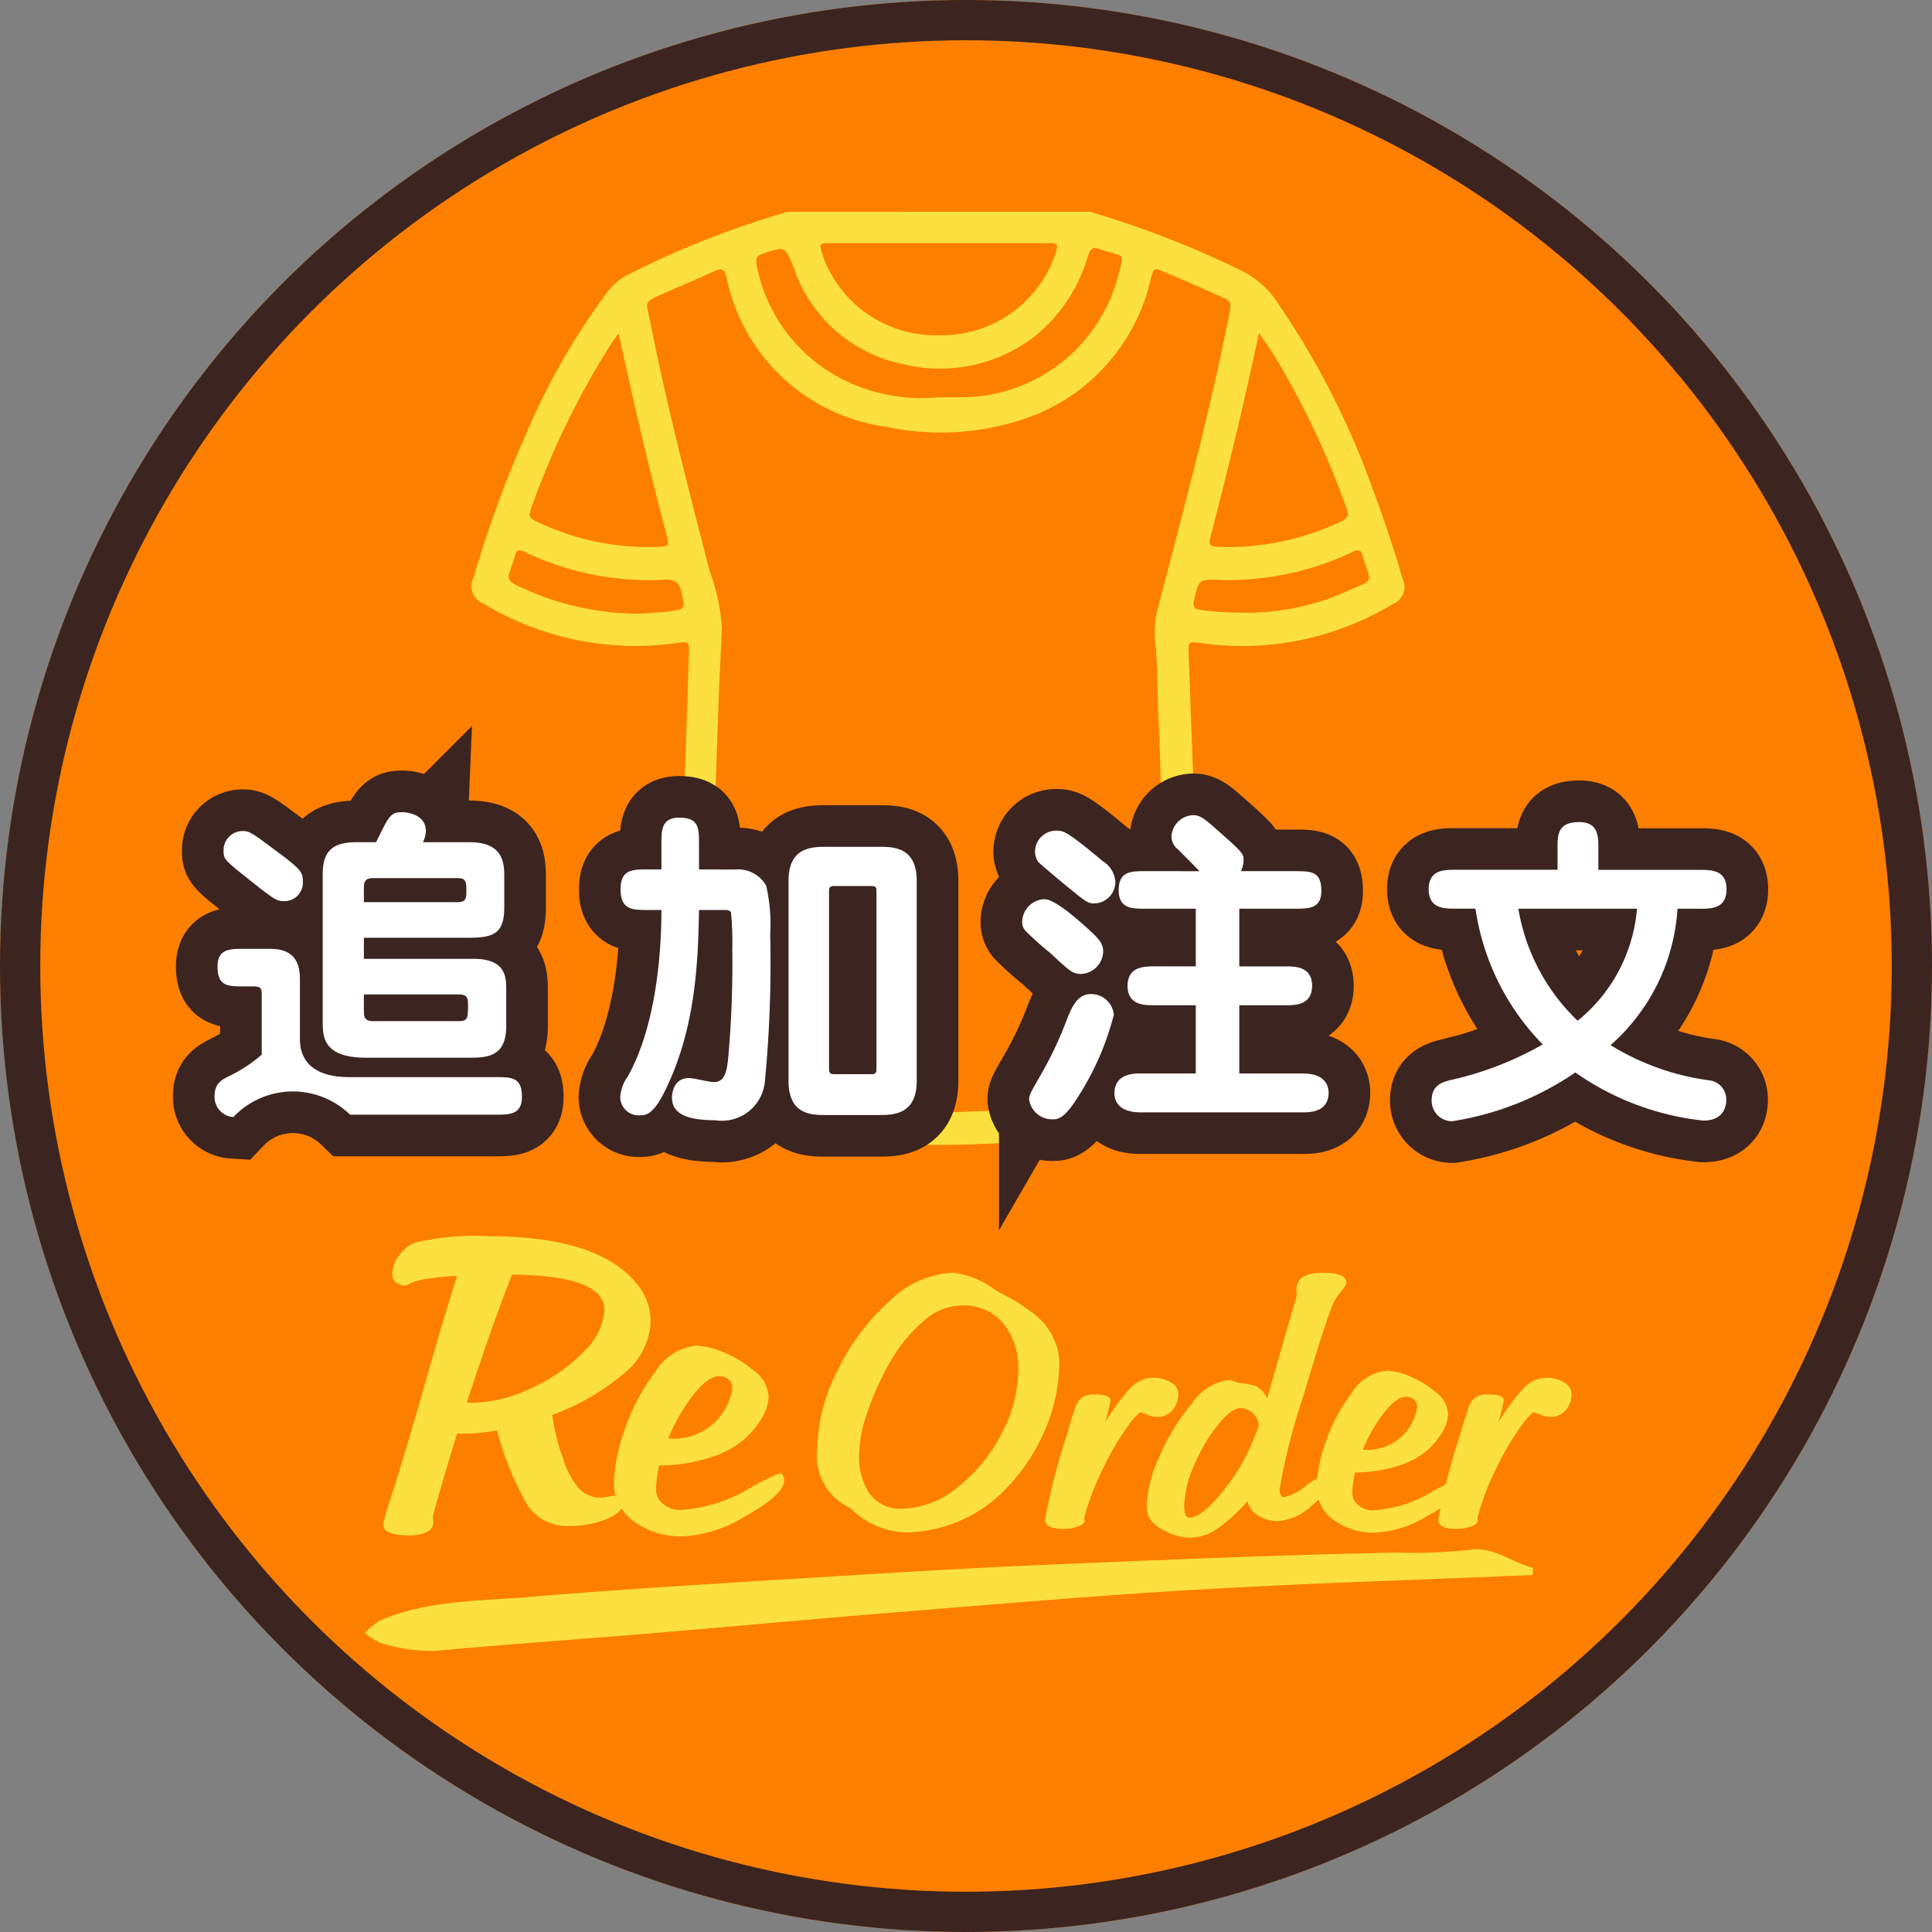 <svg xmlns="http://www.w3.org/2000/svg" width="96" height="96" viewBox="0 0 96 96">
  <rect x="0" y="0" width="96" height="96" fill="#808080" stroke="none"/>
  <g id="グループ_1333" data-name="グループ 1333" transform="translate(-3044.24 -534)">
    <g id="グループ_1321" data-name="グループ 1321" transform="translate(3044.24 534)">
      <g id="楕円形_8" data-name="楕円形 8" fill="#fd7f00" stroke="#3c2420" stroke-width="2">
        <circle cx="48" cy="48" r="48" stroke="none"/>
        <circle cx="48" cy="48" r="47" fill="none"/>
      </g>
    </g>
    <g id="グループ_1329" data-name="グループ 1329" transform="translate(3062.373 544.521)">
      <g id="グループ_1328" data-name="グループ 1328" transform="translate(0)">
        <g id="グループ_1326" data-name="グループ 1326" transform="translate(0 50.901)">
          <g id="グループ_1322" data-name="グループ 1322" transform="translate(0.905)">
            <path id="パス_4210" data-name="パス 4210" d="M3076.288,598.465a11.446,11.446,0,0,1-3.49,2,10.03,10.03,0,0,0,.534,2.156,4.109,4.109,0,0,0,.791,1.5,1.464,1.464,0,0,0,1.107.455,2.014,2.014,0,0,0,.337-.049,1.93,1.93,0,0,1,.336-.05q.435,0,.435.317,0,.494-.821.841a4.667,4.667,0,0,1-1.829.347,2.374,2.374,0,0,1-2.106-1,15.491,15.491,0,0,1-1.533-3.747,8.244,8.244,0,0,1-1.621.159h-.356q-.712,2.293-1.207,4.093a2.273,2.273,0,0,1,.02.336.509.509,0,0,1-.356.475,1.973,1.973,0,0,1-.811.159q-1.325,0-1.325-.555a10.249,10.249,0,0,1,.355-1.226q.733-2.275,1.75-5.844t1.573-5.269a12.625,12.625,0,0,0-1.4.128,4.421,4.421,0,0,0-.732.159,2.343,2.343,0,0,0-.287.128.409.409,0,0,1-.188.059.673.673,0,0,1-.426-.147.491.491,0,0,1-.188-.405,1.592,1.592,0,0,1,.336-.94,1.773,1.773,0,0,1,.811-.643,12.734,12.734,0,0,1,3.6-.316q5.438,0,7.356,2.313a2.89,2.89,0,0,1,.732,1.939A3.471,3.471,0,0,1,3076.288,598.465Zm-7.742,1.4h.237a7.067,7.067,0,0,0,2.966-.722,8.407,8.407,0,0,0,2.6-1.809,3.12,3.12,0,0,0,1.039-2.077q0-1.72-4.589-1.76Q3069.792,596.051,3068.547,599.869Z" transform="translate(-3064.394 -591.583)" fill="#fbe03e"/>
            <path id="パス_4211" data-name="パス 4211" d="M3082.538,600.212a4.432,4.432,0,0,1-.89,1.1,4.652,4.652,0,0,1-1.711.93,8.3,8.3,0,0,1-2.541.395,5.505,5.505,0,0,0-.158,1.206.872.872,0,0,0,.376.722,1.283,1.283,0,0,0,.79.286,7.517,7.517,0,0,0,3.462-1.068,12.772,12.772,0,0,1,1.5-.751c.158,0,.237.119.237.356q0,.712-1.978,1.8a6.488,6.488,0,0,1-2.967.969,3.922,3.922,0,0,1-2.333-.612,2.425,2.425,0,0,1-1.187-1.978,8.719,8.719,0,0,1,.525-2.65,10.03,10.03,0,0,1,1.522-2.908,2.725,2.725,0,0,1,2.086-1.325,3.789,3.789,0,0,1,1.285.317,5.5,5.5,0,0,1,1.543.929,1.694,1.694,0,0,1,.731,1.266A2.145,2.145,0,0,1,3082.538,600.212Zm-3.43-1.1a9.272,9.272,0,0,0-1.257,2.176,2.432,2.432,0,0,0,.357.019,2.936,2.936,0,0,0,2.827-2.531.518.518,0,0,0-.188-.415.7.7,0,0,0-.465-.158Q3079.829,598.2,3079.108,599.113Z" transform="translate(-3063.678 -591.243)" fill="#fbe03e"/>
          </g>
          <g id="グループ_1323" data-name="グループ 1323" transform="translate(22.472 1.82)">
            <path id="パス_4212" data-name="パス 4212" d="M3085.6,598.2a11.035,11.035,0,0,1,2.587-3.477,4.826,4.826,0,0,1,3.183-1.436,4.33,4.33,0,0,1,2.133.89c.369.191.644.336.823.437s.441.274.789.521a4.332,4.332,0,0,1,.8.7,3.49,3.49,0,0,1,.5.839,2.652,2.652,0,0,1,.227,1.084,8.321,8.321,0,0,1-.344,2.328,9.253,9.253,0,0,1-1.016,2.275,9.589,9.589,0,0,1-1.579,1.949,6.956,6.956,0,0,1-2.15,1.368,6.805,6.805,0,0,1-2.62.512,4.033,4.033,0,0,1-2.671-1.21,2.839,2.839,0,0,1-1.646-2.939A8.881,8.881,0,0,1,3085.6,598.2Zm1.637,6.089a1.882,1.882,0,0,0,1.613.722,4.434,4.434,0,0,0,2.713-1.041,7.967,7.967,0,0,0,2.2-2.662,6.892,6.892,0,0,0,.848-3.217,3.58,3.58,0,0,0-.714-2.242,2.55,2.55,0,0,0-2.159-.932,2.908,2.908,0,0,0-1.889.822,7.655,7.655,0,0,0-1.622,2,14.246,14.246,0,0,0-1.1,2.428,6.766,6.766,0,0,0-.429,2.125A3.283,3.283,0,0,0,3087.233,604.291Z" transform="translate(-3084.613 -593.289)" fill="#fbe03e"/>
            <path id="パス_4213" data-name="パス 4213" d="M3100.31,600.018a1.988,1.988,0,0,0-.362-.118,3.7,3.7,0,0,0-.655.756,13.969,13.969,0,0,0-1.134,1.932,12.944,12.944,0,0,0-.982,2.554.771.771,0,0,1,.017.134c0,.123-.115.223-.344.3a2.262,2.262,0,0,1-.731.117q-.891,0-.891-.47a31.721,31.721,0,0,1,1.058-4.115q.336-1.159.446-1.444a1.2,1.2,0,0,1,.243-.42.933.933,0,0,1,.689-.235q.823,0,.823.3a10.924,10.924,0,0,1-.269,1.092,9.632,9.632,0,0,1,1.277-1.73,1.512,1.512,0,0,1,1.058-.488,1.666,1.666,0,0,1,.941.236.64.64,0,0,1,.353.5,1.214,1.214,0,0,1-.312.908.993.993,0,0,1-.714.3A1.529,1.529,0,0,1,3100.31,600.018Z" transform="translate(-3083.906 -592.963)" fill="#fbe03e"/>
            <path id="パス_4214" data-name="パス 4214" d="M3104.362,598.7a2.382,2.382,0,0,0,.31.084,3.448,3.448,0,0,1,.546.084,1.091,1.091,0,0,1,.395.209,1.2,1.2,0,0,1,.336.463q1.125-3.949,1.478-5.124a.918.918,0,0,1-.016-.2.767.767,0,0,1,.336-.739,2.148,2.148,0,0,1,1.008-.185q1.125,0,1.125.47a.408.408,0,0,1-.084.235c-.057.079-.14.185-.251.319a2.091,2.091,0,0,0-.286.453q-.353.739-1.52,4.678a30.2,30.2,0,0,0-1.168,4.594c0,.269.074.4.219.4a2.666,2.666,0,0,0,1.092-.572,3.7,3.7,0,0,1,.991-.571c.19,0,.285.1.285.3a.8.8,0,0,1-.176.461,5.38,5.38,0,0,1-.764.748,2.748,2.748,0,0,1-1.73.823,1.751,1.751,0,0,1-1-.286,1.109,1.109,0,0,1-.513-.705,8.684,8.684,0,0,1-1.511,1.377,2.423,2.423,0,0,1-1.36.436,2.578,2.578,0,0,1-1.125-.285,2.394,2.394,0,0,1-.782-.538,1.23,1.23,0,0,1-.226-.806,6.413,6.413,0,0,1,.638-2.427,10.509,10.509,0,0,1,1.613-2.622,2.6,2.6,0,0,1,1.78-1.15A1.22,1.22,0,0,1,3104.362,598.7Zm-.488,5.292a9.872,9.872,0,0,0,1.655-3.125.836.836,0,0,0-.3-.6.9.9,0,0,0-.6-.253q-.454,0-1.125.832a8.547,8.547,0,0,0-1.177,2,5.25,5.25,0,0,0-.5,2.023c0,.391.085.589.252.589Q3102.74,605.45,3103.874,603.989Z" transform="translate(-3083.59 -593.289)" fill="#fbe03e"/>
            <path id="パス_4215" data-name="パス 4215" d="M3114.158,600.853a3.777,3.777,0,0,1-.756.932,3.973,3.973,0,0,1-1.453.79,7.1,7.1,0,0,1-2.159.335,4.67,4.67,0,0,0-.135,1.025.741.741,0,0,0,.319.612,1.09,1.09,0,0,0,.672.244,6.378,6.378,0,0,0,2.94-.908,11.016,11.016,0,0,1,1.277-.638c.134,0,.2.1.2.3q0,.6-1.68,1.527a5.5,5.5,0,0,1-2.52.823,3.327,3.327,0,0,1-1.982-.521,2.059,2.059,0,0,1-1.008-1.68,7.431,7.431,0,0,1,.445-2.251,8.526,8.526,0,0,1,1.294-2.468,2.315,2.315,0,0,1,1.772-1.126,3.233,3.233,0,0,1,1.092.269,4.706,4.706,0,0,1,1.31.789,1.447,1.447,0,0,1,.622,1.075A1.823,1.823,0,0,1,3114.158,600.853Zm-2.915-.932a7.909,7.909,0,0,0-1.067,1.849,2.105,2.105,0,0,0,.3.016,2.492,2.492,0,0,0,2.4-2.149.438.438,0,0,0-.16-.353.592.592,0,0,0-.395-.134Q3111.855,599.149,3111.243,599.921Z" transform="translate(-3083.062 -592.985)" fill="#fbe03e"/>
            <path id="パス_4216" data-name="パス 4216" d="M3118.627,600.018a2.02,2.02,0,0,0-.362-.118,3.706,3.706,0,0,0-.655.756,13.9,13.9,0,0,0-1.134,1.932,12.929,12.929,0,0,0-.982,2.554.744.744,0,0,1,.017.134c0,.123-.115.223-.344.3a2.259,2.259,0,0,1-.73.117q-.891,0-.891-.47a31.721,31.721,0,0,1,1.058-4.115q.336-1.159.446-1.444a1.193,1.193,0,0,1,.243-.42.932.932,0,0,1,.689-.235q.823,0,.823.3a10.889,10.889,0,0,1-.269,1.092,9.632,9.632,0,0,1,1.277-1.73,1.512,1.512,0,0,1,1.058-.488,1.665,1.665,0,0,1,.941.236.638.638,0,0,1,.352.5,1.213,1.213,0,0,1-.31.908.994.994,0,0,1-.714.3A1.527,1.527,0,0,1,3118.627,600.018Z" transform="translate(-3082.685 -592.963)" fill="#fbe03e"/>
          </g>
          <g id="グループ_1325" data-name="グループ 1325" transform="translate(0 15.564)">
            <g id="グループ_1324" data-name="グループ 1324">
              <path id="パス_4217" data-name="パス 4217" d="M3121.571,607.452c-5.52.233-11.042.4-16.559.719-5,.288-10,.725-14.993,1.126-4.12.332-8.24.716-12.36,1.059-3.533.294-7.068.541-10.6.862a8.5,8.5,0,0,1-2.726-.389,2.821,2.821,0,0,1-.787-.509,3.517,3.517,0,0,1,.735-.6c2.388-1.03,4.912-.97,7.387-1.178,4.914-.413,9.836-.693,14.756-1,3.724-.231,7.448-.453,11.173-.61,5.735-.243,11.469-.478,17.2-.6a25.949,25.949,0,0,0,3.631-.133c1.191-.193,2.1.636,3.166.892Z" transform="translate(-3063.546 -606.174)" fill="#fbe03e"/>
            </g>
          </g>
        </g>
        <g id="グループ_1327" data-name="グループ 1327" transform="translate(5.315)">
          <path id="パス_4218" data-name="パス 4218" d="M3099.239,543.863a47.95,47.95,0,0,1,7.652,2.989,4.575,4.575,0,0,1,1.75,1.651,40.005,40.005,0,0,1,4.643,9.122c.557,1.466,1.045,2.956,1.486,4.461a.913.913,0,0,1-.5,1.28,14.484,14.484,0,0,1-9.56,1.926c-.557-.073-.588-.068-.568.474q.161,4.47.337,8.941c.035.9.045,1.807.085,2.71.1,2.272.13,4.548.224,6.821q.053,1.286.084,2.574a.969.969,0,0,1-.59.969,21.111,21.111,0,0,1-8,2.252,52.3,52.3,0,0,1-6.73.153,23.059,23.059,0,0,1-10.267-2.34,1.136,1.136,0,0,1-.707-1.173c.133-3.311.244-6.623.363-9.935q.093-2.643.186-5.284c.064-1.883.129-3.764.184-5.646.018-.589,0-.588-.573-.516a14.647,14.647,0,0,1-9.606-1.939.942.942,0,0,1-.518-1.318,57.7,57.7,0,0,1,2.625-7.17,33.756,33.756,0,0,1,4.044-7.041,2.906,2.906,0,0,1,1.036-.848,45,45,0,0,1,7.9-3.11Zm-7.386,44.773c1.547-.089,3.22-.078,4.885-.272a19.209,19.209,0,0,0,6.121-1.675.535.535,0,0,0,.356-.558q-.032-1.016-.075-2.032c-.113-2.694-.2-5.391-.282-8.086-.075-2.365-.1-4.732-.22-7.094-.056-1.129-.026-2.259-.125-3.388a5.134,5.134,0,0,1,.047-1.755c.6-2.29,1.2-4.579,1.782-6.873.666-2.614,1.283-5.242,1.808-7.889.135-.684.136-.692-.5-.975q-1.342-.6-2.694-1.177c-.551-.235-.544-.222-.7.372a9.568,9.568,0,0,1-5.779,6.742,13,13,0,0,1-7.349.575,9.391,9.391,0,0,1-7.947-7.438c-.1-.379-.223-.468-.577-.307-.8.363-1.6.7-2.4,1.054-1.2.53-1.031.375-.795,1.561.819,4.126,1.878,8.2,2.927,12.27a10.046,10.046,0,0,1,.614,2.86c-.038,1.1-.109,2.2-.149,3.3q-.146,4.043-.276,8.086c-.075,2.35-.1,4.7-.219,7.05-.052,1.053.008,2.111-.13,3.159-.037.281.112.407.336.514a17.96,17.96,0,0,0,3.183,1.158A36.327,36.327,0,0,0,3091.853,588.636ZM3091.71,550a5.959,5.959,0,0,0,5.786-3.968c.2-.589.187-.61-.417-.61h-10.71c-.592,0-.6.019-.419.577A5.948,5.948,0,0,0,3091.71,550Zm.006,3.082h1.041a8.062,8.062,0,0,0,7.866-5.966c.356-1.3.3-.986-.731-1.341a1.116,1.116,0,0,1-.131-.036c-.331-.154-.49-.068-.609.3a8,8,0,0,1-2.688,4.043,7.72,7.72,0,0,1-6.645,1.322,7.24,7.24,0,0,1-5.306-4.784c-.422-1.047-.414-1.037-1.5-.685-.333.109-.4.256-.332.591a8.06,8.06,0,0,0,4.092,5.573A8.74,8.74,0,0,0,3091.716,553.083Zm15.922-3.195c-.119.555-.209.979-.3,1.4q-.966,4.371-2.1,8.7c-.079.3-.124.51.319.525a13.065,13.065,0,0,0,6.181-1.268c.308-.148.375-.288.257-.62a40.43,40.43,0,0,0-2.949-6.5A20.7,20.7,0,0,0,3107.637,549.889Zm-31.818.027c-.146.193-.224.283-.288.382a40.445,40.445,0,0,0-4.086,8.388c-.111.314,0,.423.25.546a12.653,12.653,0,0,0,6.081,1.281c.553-.019.57-.034.427-.575-.725-2.736-1.379-5.49-1.993-8.254C3076.089,551.131,3075.967,550.578,3075.82,549.915Zm1.046,13.924,1.218-.089c.076-.005.15-.014.225-.024.848-.125.821-.12.635-.963-.11-.5-.344-.644-.842-.615a14.249,14.249,0,0,1-6.969-1.392c-.249-.117-.386-.1-.463.182a7.767,7.767,0,0,1-.264.817c-.124.315-.029.482.274.635A14.015,14.015,0,0,0,3076.866,563.84Zm29.892-.054a12.109,12.109,0,0,0,5.272-1.073c1.4-.622,1.18-.314.767-1.738-.083-.287-.2-.349-.484-.216a14.367,14.367,0,0,1-6.655,1.4c-1.017-.031-1.008-.011-1.245,1.006-.073.313.007.44.32.487A15.871,15.871,0,0,0,3106.758,563.785Z" transform="translate(-3068.529 -543.863)" fill="#fbe03e"/>
        </g>
      </g>
    </g>
    <g id="グループ_1332" data-name="グループ 1332" transform="translate(3054.906 574.357)">
      <g id="グループ_1330" data-name="グループ 1330">
        <path id="パス_4219" data-name="パス 4219" d="M3061.747,586.867a4.076,4.076,0,0,0-5.8.115.994.994,0,0,1-.934-1.048c0-.622.344-.8.754-1a7.439,7.439,0,0,0,1.588-1.049v-3c0-.3-.05-.394-.427-.394h-.458c-.8,0-1.31,0-1.31-.982,0-.884.605-.884,1.31-.884h1.31c1.473,0,1.473,1.081,1.473,1.6V583.1c0,1.9,1.982,1.9,2.522,1.9h7.2c.8,0,1.31,0,1.31.982,0,.884-.622.884-1.31.884Zm-3.259-10.61c-.376,0-.492-.066-1.605-.949-1.408-1.114-1.424-1.13-1.424-1.571a.953.953,0,0,1,.949-.967c.344,0,.492.115,1.7,1.016,1.293.948,1.293,1.079,1.293,1.555A.918.918,0,0,1,3058.488,576.256Zm9.2-2.93c1.7,0,1.719,1.081,1.719,1.718v1.506c0,1.245-.458,1.523-1.719,1.523h-5.257v1.047h5.453c1.621,0,1.621.933,1.621,1.555v1.786c0,1.49-.9,1.572-1.785,1.572h-5.19c-2.145,0-2.145-1.064-2.145-1.835v-7.253c0-1.13.427-1.62,1.687-1.62h.967c.655-1.343.721-1.491,1.31-1.491.229,0,1.163.115,1.163.933a1.35,1.35,0,0,1-.147.558Zm-5.257,2.979h4.651c.426,0,.441-.212.441-.524,0-.475,0-.671-.441-.671h-4.192c-.426,0-.459.212-.459.524Zm0,4.586v.768c0,.346.017.558.475.558h4.225c.475,0,.475-.148.475-.852,0-.376-.114-.474-.475-.474Z" transform="translate(-3055.016 -571.835)" fill="none" stroke="#3c2420" stroke-width="4.136"/>
        <path id="パス_4220" data-name="パス 4220" d="M3079.607,574.667a1.61,1.61,0,0,1,1.555.8,8.67,8.67,0,0,1,.2,2.456,61.591,61.591,0,0,1-.263,7.269,2.148,2.148,0,0,1-2.472,1.933c-1.473,0-2.145-.361-2.145-1.114,0-.081,0-.982.852-.982.2,0,1.031.2,1.211.2.508,0,.639-.393.721-1.1a52.564,52.564,0,0,0,.212-5.5,16.05,16.05,0,0,0-.065-1.85.318.318,0,0,0-.245-.1h-1.343c-.049,2.471-.131,5.975-1.8,9.2-.525,1-.9,1-1.114,1a.913.913,0,0,1-1-.884,1.927,1.927,0,0,1,.376-1.048c1.556-2.784,1.67-6.862,1.67-8.269h-.72c-.688,0-1.31,0-1.31-1.016,0-.982.556-1,1.31-1h.72v-1.26c0-.688,0-1.311.885-1.311.982,0,.982.524.982,1.311v1.26Zm7.2-1.128c.672,0,1.835.015,1.835,1.686v9.955c0,1.637-1.131,1.686-1.835,1.686h-2.7c-.688,0-1.834-.017-1.834-1.686v-9.955c0-1.637,1.114-1.686,1.834-1.686Zm-2.243,1.948c-.114,0-.278,0-.278.213v8.907c0,.23.147.23.278.23h1.8c.131,0,.278,0,.278-.23V575.7c0-.213-.147-.213-.278-.213Z" transform="translate(-3053.757 -571.818)" fill="none" stroke="#3c2420" stroke-width="4.136"/>
        <path id="パス_4221" data-name="パス 4221" d="M3094.025,578.818a15.022,15.022,0,0,1-1.245-1.114.657.657,0,0,1-.147-.442,1.156,1.156,0,0,1,1.1-1.114c.508,0,1.556.916,2.227,1.523.458.425.7.671.7,1.081a1.152,1.152,0,0,1-1.065,1.112C3095.155,579.865,3095.04,579.768,3094.025,578.818Zm-.475,6.075a18.348,18.348,0,0,0,1.293-2.734c.262-.672.541-1.294,1.2-1.294a1.121,1.121,0,0,1,1.145,1.031,13.853,13.853,0,0,1-1.718,3.979c-.737,1.212-1.082,1.212-1.31,1.212a1.151,1.151,0,0,1-1.18-.982C3092.977,585.875,3093.043,585.778,3093.55,584.892Zm1.228-9.447c-.295-.246-1.277-1.065-1.343-1.146a.951.951,0,0,1-.163-.524,1.052,1.052,0,0,1,1.047-1.033c.361,0,.508,0,2.309,1.507a1.328,1.328,0,0,1,.638,1.031,1.075,1.075,0,0,1-1.064,1.079C3095.907,576.361,3095.794,576.28,3094.778,575.445Zm6.664-.688c-.147-.163-.9-.916-1.064-1.081a.845.845,0,0,1-.328-.622,1.124,1.124,0,0,1,1.081-1.081c.344,0,.573.2.917.491,1.506,1.326,1.588,1.408,1.588,1.719a1.33,1.33,0,0,1-.131.573h2.669c.818,0,1.326,0,1.326.982,0,.884-.622.884-1.326.884h-2.751v2.866h2.309c.458,0,1.309,0,1.309.965s-.852.966-1.309.966h-2.309v3.389h3.16c1.081,0,1.277.59,1.277.95,0,.982-.949.982-1.277.982h-8.072c-1.212,0-1.294-.721-1.294-.933,0-1,.983-1,1.294-1h2.75v-3.389h-2.08c-.475,0-1.31,0-1.31-.966s.851-.965,1.31-.965h2.08v-2.866h-2.521c-.655,0-1.31,0-1.31-.933s.638-.933,1.31-.933Z" transform="translate(-3052.509 -571.826)" fill="none" stroke="#3c2420" stroke-width="4.136"/>
        <path id="パス_4222" data-name="パス 4222" d="M3123.934,576.6a9.839,9.839,0,0,1-3.324,6.779,12.448,12.448,0,0,0,4.928,1.753.952.952,0,0,1,.819.966c0,.13,0,1.031-1.146,1.031a13.6,13.6,0,0,1-6.354-2.391,14.882,14.882,0,0,1-6.124,2.423,1.016,1.016,0,0,1-1.015-1.049c0-.753.557-.9.95-1a16.376,16.376,0,0,0,4.568-1.768,12.161,12.161,0,0,1-3.341-6.747h-1.014c-.541,0-1.31,0-1.31-.966s.769-.965,1.31-.965h5.092V573.59c0-.655,0-1.294,1.08-1.294.949,0,.949.72.949,1.294v1.081h5.059c.541,0,1.31,0,1.31.965s-.769.966-1.31.966Zm-7.908,0a9.962,9.962,0,0,0,2.947,5.567,8,8,0,0,0,2.947-5.567Z" transform="translate(-3051.246 -571.804)" fill="none" stroke="#3c2420" stroke-width="4.136"/>
      </g>
      <g id="グループ_1331" data-name="グループ 1331">
        <path id="パス_4223" data-name="パス 4223" d="M3061.747,586.867a4.076,4.076,0,0,0-5.8.115.994.994,0,0,1-.934-1.048c0-.622.344-.8.754-1a7.439,7.439,0,0,0,1.588-1.049v-3c0-.3-.05-.394-.427-.394h-.458c-.8,0-1.31,0-1.31-.982,0-.884.605-.884,1.31-.884h1.31c1.473,0,1.473,1.081,1.473,1.6V583.1c0,1.9,1.982,1.9,2.522,1.9h7.2c.8,0,1.31,0,1.31.982,0,.884-.622.884-1.31.884Zm-3.259-10.61c-.376,0-.492-.066-1.605-.949-1.408-1.114-1.424-1.13-1.424-1.571a.953.953,0,0,1,.949-.967c.344,0,.492.115,1.7,1.016,1.293.948,1.293,1.079,1.293,1.555A.918.918,0,0,1,3058.488,576.256Zm9.2-2.93c1.7,0,1.719,1.081,1.719,1.718v1.506c0,1.245-.458,1.523-1.719,1.523h-5.257v1.047h5.453c1.621,0,1.621.933,1.621,1.555v1.786c0,1.49-.9,1.572-1.785,1.572h-5.19c-2.145,0-2.145-1.064-2.145-1.835v-7.253c0-1.13.427-1.62,1.687-1.62h.967c.655-1.343.721-1.491,1.31-1.491.229,0,1.163.115,1.163.933a1.35,1.35,0,0,1-.147.558Zm-5.257,2.979h4.651c.426,0,.441-.212.441-.524,0-.475,0-.671-.441-.671h-4.192c-.426,0-.459.212-.459.524Zm0,4.586v.768c0,.346.017.558.475.558h4.225c.475,0,.475-.148.475-.852,0-.376-.114-.474-.475-.474Z" transform="translate(-3055.016 -571.835)" fill="#fff"/>
        <path id="パス_4224" data-name="パス 4224" d="M3079.607,574.667a1.61,1.61,0,0,1,1.555.8,8.67,8.67,0,0,1,.2,2.456,61.591,61.591,0,0,1-.263,7.269,2.148,2.148,0,0,1-2.472,1.933c-1.473,0-2.145-.361-2.145-1.114,0-.081,0-.982.852-.982.2,0,1.031.2,1.211.2.508,0,.639-.393.721-1.1a52.564,52.564,0,0,0,.212-5.5,16.05,16.05,0,0,0-.065-1.85.318.318,0,0,0-.245-.1h-1.343c-.049,2.471-.131,5.975-1.8,9.2-.525,1-.9,1-1.114,1a.913.913,0,0,1-1-.884,1.927,1.927,0,0,1,.376-1.048c1.556-2.784,1.67-6.862,1.67-8.269h-.72c-.688,0-1.31,0-1.31-1.016,0-.982.556-1,1.31-1h.72v-1.26c0-.688,0-1.311.885-1.311.982,0,.982.524.982,1.311v1.26Zm7.2-1.128c.672,0,1.835.015,1.835,1.686v9.955c0,1.637-1.131,1.686-1.835,1.686h-2.7c-.688,0-1.834-.017-1.834-1.686v-9.955c0-1.637,1.114-1.686,1.834-1.686Zm-2.243,1.948c-.114,0-.278,0-.278.213v8.907c0,.23.147.23.278.23h1.8c.131,0,.278,0,.278-.23V575.7c0-.213-.147-.213-.278-.213Z" transform="translate(-3053.757 -571.818)" fill="#fff"/>
        <path id="パス_4225" data-name="パス 4225" d="M3094.025,578.818a15.022,15.022,0,0,1-1.245-1.114.657.657,0,0,1-.147-.442,1.156,1.156,0,0,1,1.1-1.114c.508,0,1.556.916,2.227,1.523.458.425.7.671.7,1.081a1.152,1.152,0,0,1-1.065,1.112C3095.155,579.865,3095.04,579.768,3094.025,578.818Zm-.475,6.075a18.348,18.348,0,0,0,1.293-2.734c.262-.672.541-1.294,1.2-1.294a1.121,1.121,0,0,1,1.145,1.031,13.853,13.853,0,0,1-1.718,3.979c-.737,1.212-1.082,1.212-1.31,1.212a1.151,1.151,0,0,1-1.18-.982C3092.977,585.875,3093.043,585.778,3093.55,584.892Zm1.228-9.447c-.295-.246-1.277-1.065-1.343-1.146a.951.951,0,0,1-.163-.524,1.052,1.052,0,0,1,1.047-1.033c.361,0,.508,0,2.309,1.507a1.328,1.328,0,0,1,.638,1.031,1.075,1.075,0,0,1-1.064,1.079C3095.907,576.361,3095.794,576.28,3094.778,575.445Zm6.664-.688c-.147-.163-.9-.916-1.064-1.081a.845.845,0,0,1-.328-.622,1.124,1.124,0,0,1,1.081-1.081c.344,0,.573.2.917.491,1.506,1.326,1.588,1.408,1.588,1.719a1.33,1.33,0,0,1-.131.573h2.669c.818,0,1.326,0,1.326.982,0,.884-.622.884-1.326.884h-2.751v2.866h2.309c.458,0,1.309,0,1.309.965s-.852.966-1.309.966h-2.309v3.389h3.16c1.081,0,1.277.59,1.277.95,0,.982-.949.982-1.277.982h-8.072c-1.212,0-1.294-.721-1.294-.933,0-1,.983-1,1.294-1h2.75v-3.389h-2.08c-.475,0-1.31,0-1.31-.966s.851-.965,1.31-.965h2.08v-2.866h-2.521c-.655,0-1.31,0-1.31-.933s.638-.933,1.31-.933Z" transform="translate(-3052.509 -571.826)" fill="#fff"/>
        <path id="パス_4226" data-name="パス 4226" d="M3123.934,576.6a9.839,9.839,0,0,1-3.324,6.779,12.448,12.448,0,0,0,4.928,1.753.952.952,0,0,1,.819.966c0,.13,0,1.031-1.146,1.031a13.6,13.6,0,0,1-6.354-2.391,14.882,14.882,0,0,1-6.124,2.423,1.016,1.016,0,0,1-1.015-1.049c0-.753.557-.9.95-1a16.376,16.376,0,0,0,4.568-1.768,12.161,12.161,0,0,1-3.341-6.747h-1.014c-.541,0-1.31,0-1.31-.966s.769-.965,1.31-.965h5.092V573.59c0-.655,0-1.294,1.08-1.294.949,0,.949.72.949,1.294v1.081h5.059c.541,0,1.31,0,1.31.965s-.769.966-1.31.966Zm-7.908,0a9.962,9.962,0,0,0,2.947,5.567,8,8,0,0,0,2.947-5.567Z" transform="translate(-3051.246 -571.804)" fill="#fff"/>
      </g>
    </g>
  </g>
</svg>
